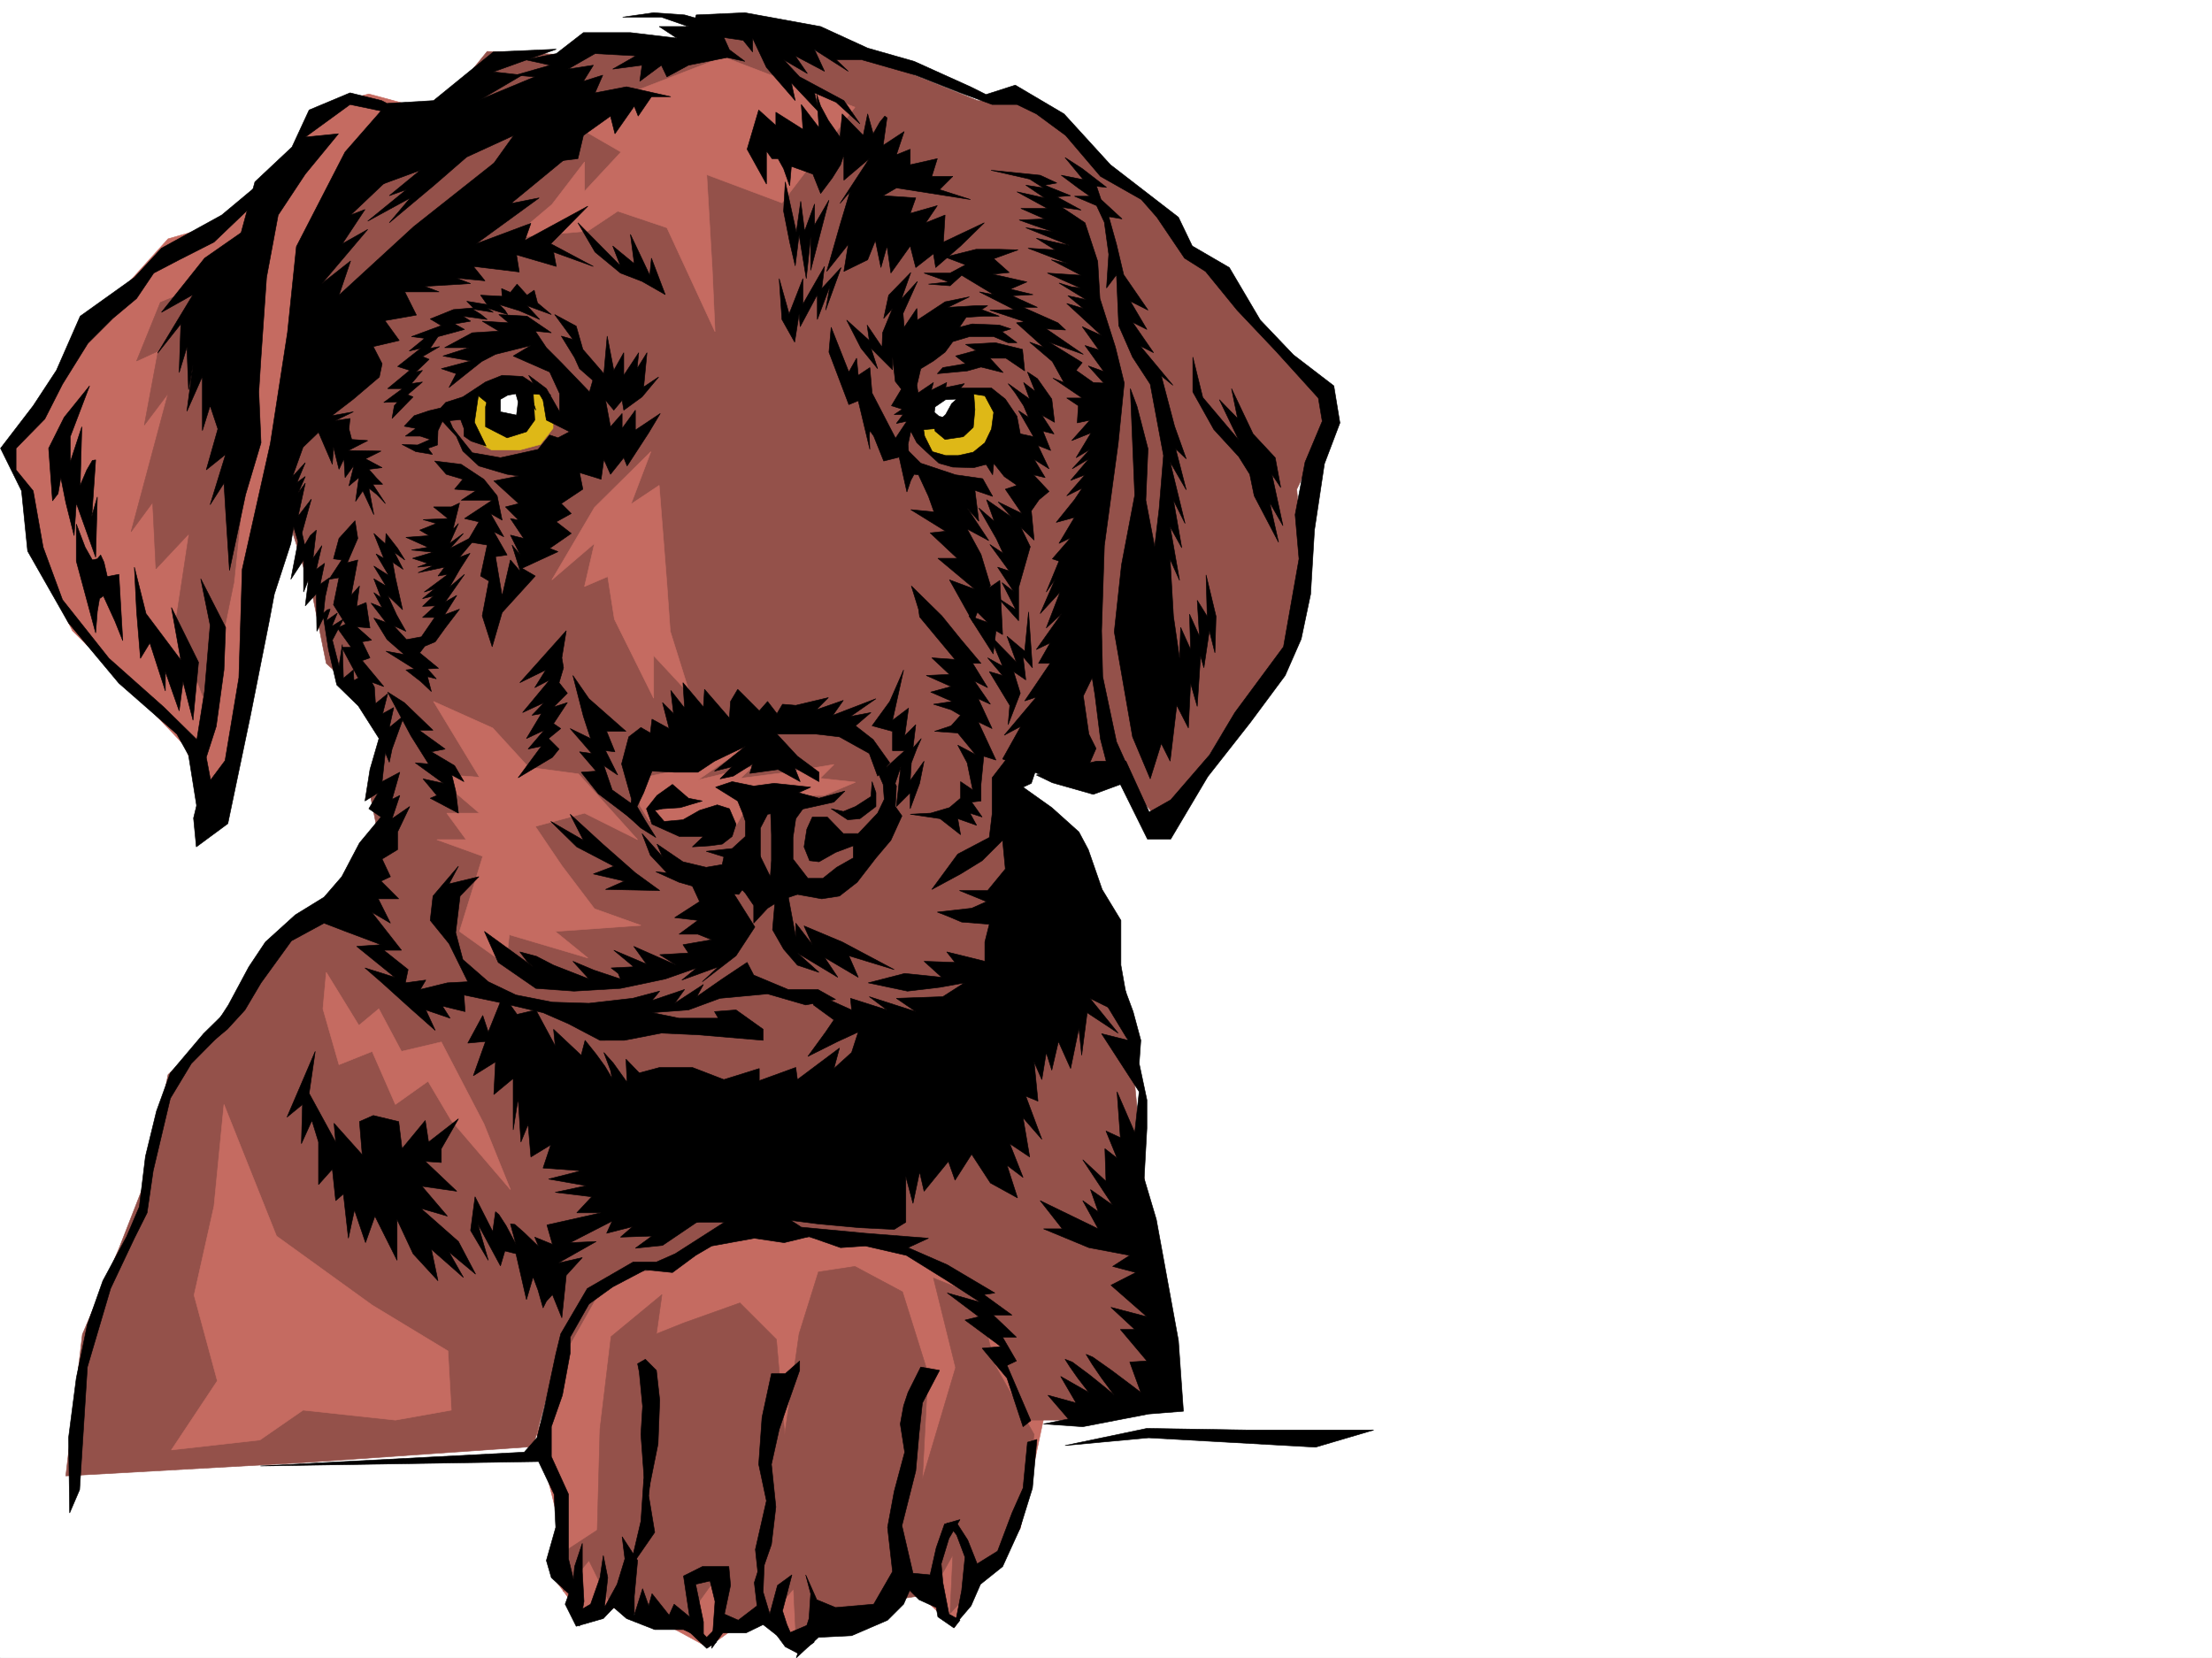 <svg xmlns="http://www.w3.org/2000/svg" width="2997.016" height="2246.57"><rect width="100%" height="100%" fill="#333333" stroke="none"/><defs><clipPath id="a"><path d="M0 0h2997v2244.137H0Zm0 0"/></clipPath></defs><path fill="#fff" d="M0 2246.297h2997.016V0H0Zm0 0"/><g clip-path="url(#a)" transform="translate(0 2.16)"><path fill="#fff" fill-rule="evenodd" stroke="#fff" stroke-linecap="square" stroke-linejoin="bevel" stroke-miterlimit="10" stroke-width=".743" d="M.742 2244.137h2995.531V-2.16H.743Zm0 0"/></g><path fill="#c56b61" fill-rule="evenodd" stroke="#c56b61" stroke-linecap="square" stroke-linejoin="bevel" stroke-miterlimit="10" stroke-width=".743" d="m767.219 1848.57-40.43 93.606 26.941 107.133v93.605l35.973 48.68 44.223-13.45 67.406 22.442 57.711 31.477 31.477-22.481 57.671-13.492 26.98 40.469 62.208-49.461 62.172 4.496 31.472-44.926 62.172 58.414 44.965-75.656 44.219-58.414 35.973-169.266-35.973-164.766-124.375-169.304-254.738-13.488-155.852-4.497-84.691 142.32zm0 0"/><path fill="#94514a" fill-rule="evenodd" stroke="#94514a" stroke-linecap="square" stroke-linejoin="bevel" stroke-miterlimit="10" stroke-width=".743" d="m401.598 528.79-17.989 151.315 40.47 129.579 17.987 89.148 57.672 53.176 26.977 58.414-26.977 57.672 17.985 89.148-31.477 125.082 173.84 142.285 250.242 125.082 240.543-53.18 169.3-129.573 89.188-146.782-35.972-138.57 44.965-89.149 66.667 66.665 44.965 4.496 48.68 58.418 75.695-125.082 85.395-89.149 26.238-133.293-8.996-111.629 49.465-102.597-26.98-44.926-107.133-110.89-57.715-67.407-49.461-62.168-75.656-49.426-75.66-84.648-89.188-4.496-120.621-48.68-142.363-26.941-107.137-26.239-48.719 48.68-71.902-31.434-66.707 22.442-107.133-4.457-57.672 71.125-102.676 49.46-84.652 244.923Zm0 0"/><path fill="#c56b61" fill-rule="evenodd" stroke="#c56b61" stroke-linecap="square" stroke-linejoin="bevel" stroke-miterlimit="10" stroke-width=".743" d="m522.219 176.77-84.653 191.75-44.964 217.94-26.977 209.735-35.191 152.059-44.965 151.277-35.23-89.11-80.153-84.651-71.945-71.16-48.68-98.102-8.992-80.156-31.477-58.415 58.457-93.644 75.656-107.098 84.653-93.605 75.699-21.738 84.648-80.899 35.973-57.672 22.485-22.48 53.175-13.453 66.703 17.949zm0 0"/><path fill="#94514a" fill-rule="evenodd" stroke="#94514a" stroke-linecap="square" stroke-linejoin="bevel" stroke-miterlimit="10" stroke-width=".743" d="m89.148 1999.848 22.48-191.746 49.466-116.09 39.722-101.856 26.942-134.07 80.195-75.66 71.16-120.586 84.692-35.188 58.414 66.664 39.726 71.125 84.653-22.445 58.453 22.445 48.68 116.125 173.84 111.59 209.808 4.5 142.363-120.586 214.27-196.242 40.469 160.27 8.992 93.644 17.203 164.77 35.972 209.73-142.363 17.985h-67.406l-39.727-120.621-26.98-57.672-116.125-58.418-128.875-12.707-84.652-4.496-89.188 48.68-76.398 8.991-75.7 134.075-26.941 98.101-311.703 21.742zm0 0"/><path fill="#c56b61" fill-rule="evenodd" stroke="#c56b61" stroke-linecap="square" stroke-linejoin="bevel" stroke-miterlimit="10" stroke-width=".743" d="m294.46 1871.05-31.472-116.124 26.977-120.586 13.492-137.828 71.16 178.297 129.617 93.605 102.676 62.168 4.496 80.156-75.695 13.489-125.121-13.489-58.457 40.43-119.88 13.488zm143.106-504.112 21.743 75.656 44.925-17.985 31.477 71.903 44.219-31.434 31.476 53.176 80.156 93.605-35.972-89.109-57.672-110.848-53.957 12.707-30.734-57.672-26.98 22.481-44.18-71.902zm0 0"/><path fill="#deb817" fill-rule="evenodd" stroke="#deb817" stroke-linecap="square" stroke-linejoin="bevel" stroke-miterlimit="10" stroke-width=".743" d="m637.605 561.75 8.25 36.715 20.215 11.223h38.239l27.722-7.47 17.203-21.738v-26.199l-23.226-26.234-35.934-6.727-36.715 12.707-18.726 8.993zm601.668 8.992 10.48 27.723 15.72 18.73 46.488 7.465 30.695-17.945 17.242-38.945-15.718-32.215-33.742-4.5h-27.723l-34.45 14.976zm0 0"/><path fill="#fff" fill-rule="evenodd" stroke="#fff" stroke-linecap="square" stroke-linejoin="bevel" stroke-miterlimit="10" stroke-width=".743" d="m670.566 538.523 6.02 29.247 23.226 5.984 10.477-29.207-4.496-20.254-24.711-8.953zm585.954 6.024 5.98 24.71 24.71 14.231 5.985-33.703 7.504-11.262-32.219-4.496zm0 0"/><path fill="#c56b61" fill-rule="evenodd" stroke="#c56b61" stroke-linecap="square" stroke-linejoin="bevel" stroke-miterlimit="10" stroke-width=".743" d="m805.46 687.613-57.71 98.102 57.71-49.422-13.491 58.414 31.476-13.488 8.993 57.672 53.175 107.093v-57.671l49.465 53.214-26.98-86.136-4.496-63.696-10.48-134.07-38.24 25.492 26.981-71.164zM747.75 277.14l44.219-57.671v39.687l49.426-53.176-77.891-44.925 117.613-45.711 98.926-38.2 178.293 68.153-98.883 129.578-101.894-38.203 7.468 128.836 3.754 83.906-65.18-140.836-66.667-22.445-40.465 26.941-101.895 8.992zm-93.645 883.075L622.63 1262.07l62.95 44.965 4.495-40.469 106.395 31.477-44.223-35.973 116.125-8.21-62.91-22.485-44.223-58.414-35.972-53.176 66.703-17.984 71.906 35.93-80.156-89.106-67.446-8.996-48.68-53.176-80.195-35.973 62.207 102.641-62.207-4.496 62.207 53.176h-44.218l26.234 35.93h-39.726zm357.372-66.665-13.489 23.966-41.953-20.957-31.437 20.957-44.965-5.239-12.746-20.957v-36.715l62.949-13.488 76.402-26.199-60.683 41.957 74.172-17.988-16.461 15.719 63.656-8.25 62.95-10.481-18.728 18.73 47.938 5.239-42.7 17.988h-75.655zm0 0"/><path fill="#94514a" fill-rule="evenodd" stroke="#94514a" stroke-linecap="square" stroke-linejoin="bevel" stroke-miterlimit="10" stroke-width=".743" d="m217.277 409.73-32.218 79.372 29.21-13.489-18.73 100.367 32.219-42.695-50.164 187.25 29.207-39.687 4.496 89.89 44.965-47.933-17.985 118.355 36.715 102.598 28.465-89.149 13.488-65.882 15.72-152.805-10.481-259.938-47.192 10.52zm679.598 1344.454-68.934 56.93-15.011 125.077-3.754 137.086-45.672 29.95v53.175l34.45-41.953 29.987 60.684 68.934 23.226h29.953l38.2-53.175 11.261 60.644 64.438-11.965 34.445-41.21 3.754 75.656 48.719-38.2 83.906-22.484 49.426-7.469 29.988-53.176-3.754 79.375 68.934-75.62 33.703-86.919 11.261-80.117-53.214-94.387-11.223-45.707-7.508-45.668-64.434-26.238 29.989 121.367-44.965 151.278 7.508-143.809-34.489-110.105-64.437-34.45-49.461 7.508-26.195 83.871-19.473 136.34-11.262-128.832-49.46-49.465-75.657 26.98-37.46 14.977zm0 0"/><path fill-rule="evenodd" stroke="#000" stroke-linecap="square" stroke-linejoin="bevel" stroke-miterlimit="10" stroke-width=".743" d="m604.64 642.648 22.485 6.762-11.223 13.453 28.465 2.266-19.472 12.707h41.957l-37.497 24.754 19.508 4.496-15.758 26.937 26.98 4.497-8.991 41.957 11.261 6.722-8.996 47.196 13.493 41.953 13.488-46.45 44.926-49.421-17.985-10.48L756 747.515l-11.223-4.5 29.207-20.211-20.254-15.72 20.254-11.26-13.488-13.49 29.207-19.472-4.496-22.445 29.246 8.992 3.715-26.976 8.992 20.214 17.988-22.484 4.497 11.262 29.246-44.965 15.718-26.195-33.707 22.48v-26.98l-17.984 24.714v-20.214L827.16 578.25l-6.726-35.973 11.222 13.489 11.262-13.489 2.23 13.489 24.75-17.985 22.48-26.941-20.253 13.453 4.496-46.414-13.488 21.703 2.265-21.703-20.25 30.695V477.88l-13.492 23.969-8.992-46.45-4.496 50.946-28.465-32.961-8.992-31.473-29.207-15.719 24.71 33.704-15.718-4.497 17.984 29.207 6.727 14.977 17.984 15.758-4.496 15.715-38.199-39.684-20.215-20.254-15.015-22.445 21.738 2.23-32.961-22.484-38.2-2.227 13.45 11.22-35.934-2.227 22.485 13.488-35.973 2.23-37.457 20.215h32.961l-35.23 11.258 37.46 6.727-39.687 10.48 20.215 6.762-9.738 18.73 44.222-35.23 18.73-9.735 47.938-11.964-23.969 14.23 49.461 21.703 13.45 29.207v24.711L740.28 526.56l-24.008-17.985 19.512 33.703 4.496 26.98 31.434 15.72-15.715 8.25-11.223-3.754-15.757 19.472-50.95 11.22-38.199-6.724-26.234-32.96 13.488 30.73 21.738 20.215 38.203 11.222 15.72 2.266-33.708 6.727 33.707 30.695-17.949 4.496 17.95 17.984-11.224-2.226 17.985 26.937-17.985-4.496 13.489 26.98-11.262-13.491 11.262 35.972-13.489-15.758-11.222 48.72-8.992-53.216 15.718-2.226-17.988-31.477 13.492 6.766-17.988-31.477 15.758 8.992-6.766-32.96-17.984-22.446-30.695-20.25-35.97-4.5zm0 0"/><path fill-rule="evenodd" stroke="#000" stroke-linecap="square" stroke-linejoin="bevel" stroke-miterlimit="10" stroke-width=".743" d="m722.293 528.79 2.23 40.468-11.222 15.719-26.235 8.25-29.207-14.977v-26.98l4.496-17.985 15.715-15.719h19.473l-19.473 17.989v22.441l21.742 4.496 2.227-17.945-4.496-15.758zm0 0"/><path fill-rule="evenodd" stroke="#000" stroke-linecap="square" stroke-linejoin="bevel" stroke-miterlimit="10" stroke-width=".743" d="m684.836 531.055 26.941 2.23 14.23 22.48-9.734-29.949-8.992-6.765-14.976.746zm0 0"/><path fill-rule="evenodd" stroke="#000" stroke-linecap="square" stroke-linejoin="bevel" stroke-miterlimit="10" stroke-width=".743" d="m658.602 604.445-15.758-32.215 5.277-35.933 15.719 12.746 23.969-13.488 16.5-3.012 41.953 3.012-38.2-25.496-27.722-1.485-22.48 8.992-30.735 20.215-23.227 7.508-6.722 7.469-15.758 3.754-20.215 6.761-13.492 14.235 15.719 2.972-14.23 10.477h20.214l13.488 4.496-17.203 7.508-20.996-.742 18.727 9.734 22.484 3.754-5.984-8.25 12.75-4.496.742-19.473 5.98-12.746 18.73 20.215-8.99-20.957 14.972-1.484 4.496 11.964v10.477l9.739 6.766zm-119.883-59.898-18.727.742 25.453-18.73H525.23l29.95-24.711-16.461-5.239 31.476-24.75-15.758 3.754 20.997-17.203-17.985-2.27 40.469-14.976-15.016-8.992 31.477-12.707 26.976-2.27-8.992-8.992 27.723 4.496-8.992-12.746 29.246 1.527-.781-10.48 12.003 5.238 8.993-11.258 13.488 14.973 9.738-6.723 4.496 17.243 18.727 15.718-32.961-12.003 17.246 18.726-27.723-11.965-26.98-8.25 7.469 7.508 3.754 5.984-28.465-8.996 8.992 5.985-28.465-4.496 11.965 7.507 8.25 6.723-32.961-4.496 10.48 6.766-21.703 3.754 13.453 7.468-35.933 9.735-10.52 15.718 12.746-2.23-23.222 13.492 8.992 3.754-17.988 17.203 8.996-2.23-14.977 17.949 14.977-2.23-20.215 17.242 7.465 2.972-28.465 29.207 3.012-17.203zm83.91 137.043-8.992 35.972 7.508-8.25-12.004 26.981 18.726-13.488-17.984 20.21 40.469-20.956-27.723 32.96 14.23-5.277-13.488 20.996-14.23 24.711 20.214-17.242-26.199 37.457 15.719-8.992-16.46 26.238 20.214-7.508-19.473 25.493-13.488 18.73-14.234 5.98-6.762 8.993 25.492 20.957-14.977.746 11.965 13.488-11.965-3.012 5.239 20.254-14.23-13.488-20.255-15.758 11.262-1.484-38.242-23.969 24.75 4.496-23.223-20.215-17.988-29.207 16.46 5.98-20.214-26.195 14.977 5.98-11.223-20.214 9.738 6.727-9.738-25.454 16.46 9.735-16.46-26.98 20.215 12.745-17.242-29.207 10.52 5.985-13.493-33.703 15.719 14.23.742-14.23 15.758 20.21 9.738 15.72-14.234-10.477 11.965 23.222-14.231-9.734 3.754 20.957 9.734 43.442-20.215-19.473 12.004 26.238 12.707 22.48-16.46-7.507 17.203 18.73 20.254-3.754 17.988-26.199h-16.5l17.242-15.754-17.242.742 14.972-14.195-14.972 3.715 16.5-13.488-14.235 4.496 32.22-23.969-13.49 2.27 8.993-12.004-35.973 7.507 20.957-9.738-21.699 2.23 13.488-5.242-20.253-6.722 27.722-8.25-29.207-2.973 22.48-3.754-29.988-13.488 31.477-2.27-12.746-7.468 22.48-8.992-17.984-5.239 33.742-1.484-19.512-15.758h24.008zm0 0"/><path fill-rule="evenodd" stroke="#000" stroke-linecap="square" stroke-linejoin="bevel" stroke-miterlimit="10" stroke-width=".743" d="m513.969 510.84-35.188 29.953-29.25 22.48 29.25-5.277L454.027 570l20.254-3.012-1.484 14.235 3.715 14.23 21.738 1.527-26.234 13.45 44.222.78-20.996 10.481 22.48 11.965-17.984 2.266 10.516 11.965 8.21 8.25h-13.448l17.203 26.199-11.223-11.965-11.258-8.996 6.762 35.973-14.973-32.22-9.777 14.235 4.496-32.218-13.45 11.222 6.727-27.683-12.003 16.46-1.489-25.453-6.722 14.23-7.508-29.987-1.485 23.226-18.73-43.441-20.996 20.215-14.235 39.726 17.247-18.73-11.262 26.941 11.262-8.21-9.739 22.44 9.739-13.449-9.739 44.926 17.95-23.226-12.711 45.707 3.753 16.46 7.47-12.746 8.25-7.468-4.497 38.203 12.004-17.242-7.508 32.214 11.223-8.25-5.98 28.465 12.746-8.992-5.985 26.238-2.266 21.7 5.239-4.496 3.754-.743-5.239 15.758 14.973-10.52-7.508 17.985 15.758-9.734-14.973 28.464 8.993 35.192 4.496-29.211 1.484 45.71 13.492-11.26.742 14.23 12.004-6.723 10.477 5.98 5.242 9.739 1.484 22.48 16.5-13.488-6.765 26.976 15.015-8.25-6.019 26.98 20.25-16.499-16.5 45.707-3.75 17.988-11.965-29.25-29.992-47.152-29.207-28.465-11.223-47.937-6.762-43.442-8.996 18.73-.742-50.945-14.972 16.461 4.496-35.933-6.766 17.203v-43.442l-17.242 26.239 9.773-50.95-6.02-20.214-3.753 22.484-22.445 68.895-6.762 35.972-25.457 128.051-30.73 146.82-42.7 31.477-3.754-38.985 7.469-30.691 35.23-47.195 18.727-112.332 4.5-146.825 38.2-170.785 23.226-150.535 12.004-116.09 65.922-128.09 57.71-65.925 62.168-3.75 80.938-65.887 85.394-3.754-85.394 30.695 38.945 4.496-85.394 50.204-146.86 139.316 19.47-7.508-30.692 46.45 34.445-19.473-62.168 73.39 38.945-30.691-15.718 46.41L560.46 307.09l107.875-85.395 85.394-26.937 23.266 11.222-84.691 69.676 38.199-7.508-85.395 62.168 74.176-27.722-8.25 23.226 85.434-46.449-50.207 50.945 57.672 30.696-53.918-19.473 3.714 19.473-53.917-15.719 3.753 23.227-62.21-7.508 15.757 19.468-38.98-3.71 19.472 7.464-62.171 3.754 19.472 7.508h-46.449l15.719 31.438-42.7 7.507 19.473 26.938-35.191 8.25 11.965 23.226zm0 0"/><path fill-rule="evenodd" stroke="#000" stroke-linecap="square" stroke-linejoin="bevel" stroke-miterlimit="10" stroke-width=".743" d="m490 259.898 79.414-29.207-41.953 34.446 23.223-8.211-52.434 42.699 57.715-31.477-28.504 33.704 59.937-50.165 44.965-38.984 63.696-29.207-44.965 62.914 89.187-26.2 42.696-5.237 7.468-31.477 36.715-26.195 6.024 23.969 26.195-37.461 5.277 13.492 17.95-26.238h26.234l-59.942-13.45-42.695 8.211 10.48-23.969-26.238 8.25 13.489-21.738-34.446 5.278 36.715-20.997 55.445 3.012-31.476 17.985 39.726-5.278-3.011 21.738 29.207-21.738 7.508 15.758 29.207-15.758 26.234-5.242 26.238-5.238 23.969 5.238-20.996-15.715-10.48-23.226 44.964 7.507-47.976-17.988-47.192-13.488-41.957-2.973-41.953 5.985h52.434l36.715 12.746H893.12l23.97 15.717-62.95-7.507h-63.695L753.73 72.648l-41.953 8.25 33.743 7.47-47.235 13.487 26.238 2.27-115.382 47.934-86.922 71.164zm316.203 81.641 34.445 28.465 29.25 11.262 31.434 17.945-18.727-49.422-2.23 23.227-26.234-55.446 5.238 39.727-29.207-23.969 10.476 26.938-57.671-58.414zm0 0"/><path fill-rule="evenodd" stroke="#000" stroke-linecap="square" stroke-linejoin="bevel" stroke-miterlimit="10" stroke-width=".743" d="m943.328 20.215 65.922-2.973 102.637 18.73 63.695 29.208 62.95 17.945 76.402 34.488 20.996 10.477 39.687-12.746 65.961 38.945 62.91 68.934 92.16 71.12 18.73 38.985 50.204 29.207 41.953 71.164 44.965 47.153 54.703 41.953 8.25 50.207-20.996 55.402-13.492 89.89-5.238 86.884-12.747 60.683-21.699 49.422-47.234 63.652-57.672 73.43-50.207 84.613h-31.473l-36.715-74.133-36.714 13.489-55.446-15.758-21.699-10.477 81.64-18.73h39.727l31.473 68.934 29.207-16.5 52.433-60.645 34.489-57.672 65.922-89.148 20.996-119.098-5.239-59.902 13.45-71.16 23.265-55.446-5.277-31.437-57.676-63.692-52.43-55.406-42.738-52.434-28.465-17.984-37.457-55.445-20.996-23.969L1491 238.941l-47.195-55.445-39.684-29.207-26.238-12.707h-33.703l-42.735-15.758-60.683-23.969-73.43-20.957h-34.45l16.462 15.72-45.707-29.208 13.488 29.207-39.684-20.957 16.461 23.969-32.218-18.73 21.738 23.226 59.941 32.18 21.739 31.472-32.22-29.207-29.245-12.746 6.02 26.235-37.458-39.723 5.242 23.969-38.984-44.93-18.73-39.684v18.727L1006.98 54.66l-71.16-10.476Zm0 0"/><path fill-rule="evenodd" stroke="#000" stroke-linecap="square" stroke-linejoin="bevel" stroke-miterlimit="10" stroke-width=".743" d="m1012.262 202.227 15.715-53.176 23.226 20.957v-17.95l36.715 23.227-2.266-33.703 24.004 31.438-3.008-44.93 5.239 15.719 10.48 19.472 15.754 22.485 2.973-31.477 28.504 29.207 5.984-29.207 7.504 26.98 8.996-15.718 6.723-8.25 3.011 2.226-5.238 37.457 28.465-18.726-10.52 31.476 18.73-7.507v20.996l36.716-8.25-7.469 23.968h28.465l-17.985 17.985 41.954 13.449-100.41-15.715-17.946 10.477 44.184 3.011-7.508 20.957 36.715-10.48-15.719 23.227 26.234-10.477-2.265 36.676 55.441-26.2-32.215 31.477-33.707 29.207-3.008-18.73-23.968 18.73-7.508-29.207-26.2 36.676-5.238-36.676-8.25 29.207-7.507-36.715-10.477 26.196-32.219 15.757 5.98-36.714-29.206 36.714 17.984-62.91 13.492-44.965-13.492 15.758 39.688-60.683-34.446 29.207v-34.446l-4.496 13.489-11.223 17.945-15.757 20.996-10.48-26.234-29.208-10.48-2.265 26.237-8.25-23.226-7.47-13.488h-8.25l-7.507-10.48v44.925zm110.886 274.91 26.938 71.125 12.75-5.242 15.754 65.925-.781-17.988.78-7.469 5.243 7.469 13.488 33.703 20.957-5.238 10.48 47.195 5.278-15.719 4.496-8.25 5.985.743 13.488 29.207 7.469 20.996-31.438-3.008 47.195 29.207-21 2.266 36.715 34.449h-26.195l50.164 41.953-34.445-12.746 32.218 57.672 10.477-26.196 12.746-23.968-12.746-41.957-18.727-34.446 29.247 15.719-29.246-44.184 15.757 17.946-5.281-41.914 24.008 8.21-13.488-23.968-36.715-5.238-47.196-15.72-34.484-34.444-31.477-60.684-2.972-34.45-15.754 10.481-2.23-23.226-10.52 18.73-23.969-60.644zm-598.66-325.078-50.207-10.477-60.68 44.184 44.926-4.496-44.925 54.66-36.715 55.445-15.758 84.61-7.469 107.878-3.012 47.192 3.012 68.894-20.996 70.422-21.742 102.598-5.238-81.64-2.227-36.677-18.73 29.207 20.957-68.152-26.196 20.957 15.715-55.441-10.476-31.438-10.52 33.703v-73.43l-20.957 47.196 8.25-62.914-6.02 33.707-2.23-57.672-10.477 34.445L245 438.938l-31.477 39.687 47.977-79.414-42.734 23.969 58.453-73.39 49.46-34.45 18.731-68.93 50.203-47.156 23.227-50.203 55.441-23.227 42.7 10.48 44.222 23.223zm0 0"/><path fill-rule="evenodd" stroke="#000" stroke-linecap="square" stroke-linejoin="bevel" stroke-miterlimit="10" stroke-width=".743" d="m358.898 262.164-68.933 65.887-47.192 23.965-34.488 17.988-23.226 34.445-32.215 26.98-33.707 33.704-34.485 55.445-23.968 47.192-38.946 39.687v29.207l23.227 28.465 13.488 76.402 26.2 71.164 62.949 79.371 74.171 65.922 44.965 44.184 10.48-65.922 7.509-89.11-12.747-62.91 33.704 65.883-2.227 57.672-10.48 76.403-13.489 41.953 10.477 55.445-20.996 26.195-13.489-84.613-15.718-28.465-78.668-68.933-68.192-81.641-55.445-97.36-8.25-81.64L.742 607.457l44.223-57.672 31.476-47.937 32.22-73.43 73.39-52.434 36.715-39.683 81.68-44.926 81.679-68.152Zm0 0"/><path fill-rule="evenodd" stroke="#000" stroke-linecap="square" stroke-linejoin="bevel" stroke-miterlimit="10" stroke-width=".743" d="m65.922 607.457 20.996-41.953 34.45-42.7-26.2 68.934v34.45l15.719-47.938-2.227 79.375 8.992-20.961 7.47-12.746 4.495-.742-5.238 76.402 7.504-26.2-2.266 81.642-26.238-73.43-2.969 44.183-11.262-44.925-6.726-33.703-3.754 21.738-7.508 9.738zm0 0"/><path fill-rule="evenodd" stroke="#000" stroke-linecap="square" stroke-linejoin="bevel" stroke-miterlimit="10" stroke-width=".743" d="m103.379 760.262 26.238 97.36 2.266-29.212 2.972-17.242 5.239-3.715 15.758 34.45 10.48 26.195-5.238-89.891-15.719 3.012-4.496-19.473-4.5-9.734-4.496 5.238-6.762 1.484-9.738-17.203-12.004-31.476zm81.68 68.148 5.242 63.656 12.746-20.957 20.996 65.141v-26.2l18.73 53.18 5.239-39.687 13.488 52.434 7.469-78.672-36.715-74.133L245 894.336l-47.191-62.914-15.758-62.95Zm1054.214-292.855 25.458-17.246-2.973 10.48 20.957-10.48-1.484 6.765 25.453-5.277-5.239 6.02h41.953l18.727 14.976 15.758 23.227 5.242 27.718-12.004 14.977-29.21 20.957-22.481 5.984-28.465-.746-18.73-5.238-17.243-15.719-12.746-12.004-8.21-15.719-3.755 17.989 2.23 30.691-23.226-32.96 19.473-29.208-14.235 3.012 8.993-12.004h-11.965l20.215-13.488 16.5 13.488 4.5 29.207 10.476 20.996 17.989 5.242h17.242l20.215-4.5 15.718-12.746 8.992-18.726 3.012-22.446-12.004-22.48-14.976-2.27 1.484 20.996-2.227 23.97-13.492 12.745-24.71 3.715-13.489-11.223-1.523-8.25 15.758-14.23 8.25-14.977 6.722-5.98-14.972.742-14.235 9.735-1.523 10.48L1246 546.031Zm0 0"/><path fill-rule="evenodd" stroke="#000" stroke-linecap="square" stroke-linejoin="bevel" stroke-miterlimit="10" stroke-width=".743" d="m1244.516 582.746 35.968-3.012 3.754-12.746-12.004-2.968-10.476-8.997-1.527-17.242-15.715-2.226-2.27-13.492 5.277-22.481 17.208-10.48 15.753-11.965 10.48-14.23 22.481-6.766h32.965l19.469 8.25h12.004l-20.254-14.977 12.004-3.754-15.719-5.238-36.715-1.485-17.242 4.497 8.992-13.489 23.969-1.527h20.996l-24.004-8.953 8.25-5.277h-15.719l-38.203 2.265 29.207-14.23-32.96 6.722-37.458 24.754-.78-15.758-17.204 25.493-1.527-18.73 19.511-43.438-21.738 23.968 12.746-35.972-29.988 30.691-6.727 31.477 11.965-13.489-13.488 32.961-.746 19.473-20.215-29.953 2.973 20.957-30.692-27.68 19.469 38.16 22.484 27.723-8.992-27.723 29.207 29.246v-17.242l3.754 32.961 8.25 10.48-13.488 22.481 20.957 6.727zm0 0"/><path fill-rule="evenodd" stroke="#000" stroke-linecap="square" stroke-linejoin="bevel" stroke-miterlimit="10" stroke-width=".743" d="m1277.477 498.094 30.73-5.239-13.488-10.48 27.722-7.504-14.234-8.25 40.43-2.23 36.715 8.992 3.011 29.207-25.453-17.242h-21.742l17.988 19.472-29.992-7.468-18.727 5.238-40.468 3.754zm88.402 21.703 9.738 12.746 11.262 17.242 6.723 15.719-13.489-8.992 20.254 35.226-27.723-6.02-42.734 33.704 15.012 23.969 1.488-15.72 14.23 17.99 17.243 11.964-15.758 5.238 22.484 32.961-32.218-15.719 18.73 20.957-34.45-23.968 10.481 29.207-20.957-17.946 23.965 41.915 8.996 19.472-17.988-11.965 26.238 35.934-15.758-5.238 21.739 32.96-15.758-11.964 18.77 36.676-24.008-15.72 27.722 30.735v-44.965l15.758-55.406-12.746-26.238 17.984 17.246-3.754-39.727 10.48-14.976 13.49-11.219-20.958-22.484 15.719 3.754-14.977-24.711 20.215 12.746-14.976-31.477 17.246 6.727-10.52-26.2 15.016 3.754-16.5-25.492 17.242 9.738-3.754-31.437-19.473-27.723-13.488-8.992 10.477 26.235-15.715-12.004 8.25 22.484zm0 0"/><path fill-rule="evenodd" stroke="#000" stroke-linecap="square" stroke-linejoin="bevel" stroke-miterlimit="10" stroke-width=".743" d="m1280.484 348.305 41.957-10.48h32.22l24.71.741-32.96 11.965 20.995 18.73-22.484 2.266 46.453 10.48-22.484 9.735 30.734 7.469-28.504 1.523 34.485 15.72h-19.473l47.195 20.956 10.477 9.738-26.235-1.488 50.204 34.45-46.45-16.462 44.965 27.723-8.25 10.477 23.227 16.46 14.23.743-20.957-23.223 20.957 7.508-25.453-35.191 18.73 5.98-22.484-31.473 26.234 12.004-47.23-43.441 22.48 6.726-20.957-17.207 24.711 5.243-36.715-22.485 17.247 5.238 12 1.489-25.493-11.223-19.472-8.992 45.71 3.012-40.468-21 23.223 5.28-54.7-20.995 36.715 2.265-25.453-15.757 44.926 9.738-59.2-23.969 36.716 5.277-24.711-8.25-20.997-7.507 34.489-1.485-32.219-14.234h35.969l-41.211-22.48 37.46 8.25-25.495-17.243 24.007 3.754-18.726-11.965-52.473-12.004 66.703 6.762 22.485 10.48-16.5 2.973 35.226 14.23-18.726 1.528 32.96 17.945-26.238-3.714 31.477 20.957 17.242 52.433 2.973 50.164 20.996 65.926 11.965 48.676-8.211 81.644-18.73 138.57-3.755 115.344 1.489 62.168 18.726 88.407 32.965 73.39-43.441-33.703L1491 1001.43l-7.469-59.903-3.754-23.222-12.003 24.71 7.507 51.688 9.739 19.473-9.739 22.445-31.476 15.754-36.715-3.75-48.676-20.215 24.711-44.222-22.484 12.003 43.48-51.691-15.758 5.238 34.485-50.906h-15.758l15.758-27.723-18.727 8.993 34.445-48.68-20.996 19.473 18.77-48.72-26.98 29.247 20.214-46.45-12.004 17.204 17.243-41.914-8.993-3.012 24.75-28.465-15.757 7.508 20.996-35.23-24.75 6.765 24.75-30.734 10.48-15.719-20.996 10.48 24.75-28.464-19.473 7.507 24.711-29.207-22.48 13.489 23.969-26.235-18.73 11.22 20.253-33.704-26.234 10.52 24.71-27.723-17.206 3.754 1.488-23.227-15.758-10.48h20.996l-39.726-26.977 15.015 5.98-15.758-28.464-30.691-26.196 18.727 6.727-36.715-32.965 11.222-1.484-47.195-15.719 32.96-.742-47.19-23.969 19.472 3.715-43.441-26.195-15.758 14.23-29.207-2.266 27.723-2.972-33.707-12.004h35.19l20.997-11.223zM1055.7 377.512l3.753 55.402 17.242 30.734 5.985-38.203 1.484 17.207 23.227-43.441v33.703l17.242-45.668-5.98 32.961 20.956-57.672L1113.371 391l3.754-29.988-29.207 50.945v-34.445l-18.727 47.933zm0 0"/><path fill-rule="evenodd" stroke="#000" stroke-linecap="square" stroke-linejoin="bevel" stroke-miterlimit="10" stroke-width=".743" d="m1061.684 286.133 8.25 41.918 7.507 32.215 5.239-41.953 9.734 59.199 5.985-56.93v45.668l24.75-95.09-19.512 33.703v-28.465l-13.489 36.676-5.242-40.43-5.98 41.954-14.977-68.188zm-206.02 796.937-13.488-47.937 9.734-36.715 16.461-12.707 12.746 7.469 2.27-18.73 23.226 12.745-8.996-35.187 14.977 14.972-3.754-31.472 18.73 23.969-2.23-34.45 27.722 32.961 1.485-23.968 33.707 38.945 1.523-22.485 9.735-16.46 29.21 29.21 11.258-12.75 12.707 16.5 7.508-12.746 17.989 1.489 44.183-10.48-16.46 16.5 36.714-12.747-14.234 20.215 58.414-22.445-34.445 23.968 27.722-5.238-20.996 17.945 24.004 18.73 22.445 31.477-16.46 17.946-11.262-30.692-40.43-22.484-31.473-3.715h-53.219l27.723 29.953 29.246 21.7v12.746l-32.96-18.73 7.468 18.73-29.95-16.461-38.241 5.238 3.754-12.746-26.235 16.46-17.945 3.755 16.46-16.461-23.968 5.984 41.953-33.707-41.953 20.215-22.484 14.977h-31.477l-30.691-1.485-11.262 29.207-8.992 18.727 10.476 17.988 15.016 23.969-20.254-12.746-26.195-23.97h11.222zm0 0"/><path fill-rule="evenodd" stroke="#000" stroke-linecap="square" stroke-linejoin="bevel" stroke-miterlimit="10" stroke-width=".743" d="m899.848 1113.02 25.492-2.227 22.484-12.746 23.969-7.469 16.46 5.238 8.993 20.957-5.238 16.5-13.492 10.48-16.461 2.228-24.008 1.527 15.015-14.235h-32.96l-36.715-16.5-7.508-20.957 14.234-17.984 20.996-14.977 21.7 18.73 18.73 3.755-29.953 8.953-23.969 1.523-10.515 2.23zm0 0"/><path fill-rule="evenodd" stroke="#000" stroke-linecap="square" stroke-linejoin="bevel" stroke-miterlimit="10" stroke-width=".743" d="m969.523 1066.61 29.989 18.73 6.726 16.46 3.754 11.22v20.253l-17.984 16.461-35.192 3.754 23.97 7.469-2.27 10.52-21.7 3.714-31.476-7.468-35.227-23.97 7.504 17.204-27.719-31.438 11.22 29.211 22.484 23.965-14.977-1.484 31.477 14.234 44.183 12.707 36.715 3.754 29.207-38.203v-51.687l9.774-18.73 49.421-7.47 40.47-8.992 14.976-14.976-35.192 9.738-27.718-7.508 16.46-7.469-49.46-5.238-27.723 3.715-29.207-5.984zm0 0"/><path fill-rule="evenodd" stroke="#000" stroke-linecap="square" stroke-linejoin="bevel" stroke-miterlimit="10" stroke-width=".743" d="m1100.664 1107.04-7.508 16.499-3.754 23.969 7.508 18.687 12.746 1.528 22.485-12.746 23.968-8.997v16.5l-22.484 12.711-18.727 14.973h-20.253l-20.215-26.195v-29.207l3.754-25.457 13.488-18.727-47.977-1.527 1.528 41.957v35.187l-1.528 21.742-18.726-38.203-25.457 49.422 10.48 11.262 11.223 16.46v23.97l18.766-20.215 17.949-11.223 22.48-7.504 32.961 5.98 24.008-3.753 23.969-18.688 25.453-32.964 20.254-23.965 14.976-32.965-8.992-12.746 1.484-27.719-17.945-35.191-16.5-5.239 16.5 38.2 1.485 20.214-8.993 18.73-26.234 27.72h-20.215l-21.742-22.48zm0 0"/><path fill-rule="evenodd" stroke="#000" stroke-linecap="square" stroke-linejoin="bevel" stroke-miterlimit="10" stroke-width=".743" d="m1142.621 1099.531 16.461-6.726 20.996-13.489 1.485-20.214 5.238 14.976v18.727l-21.7 16.5-16.5 1.488-22.484-14.977zm38.942-116.09 23.968-32.96 18.77-42.696-15.016 68.192 21.738-16.5-5.238 37.457 14.977-14.977-3.754 31.477 11.258-12.747-6.02 13.489-7.469 19.472-1.523 23.97 18.766-26.24-6.02 29.993-12.746 34.445v-21.738l-18.73 18.727 6.023-53.918-15.016 44.183-3.715-44.183 23.97-21.739h-16.5V990.95zm-320.661 109.364-31.472-22.48-11.262-32.923 18.766 12.707-16.5-32.96 12.75 1.523-11.262-27.723h26.234l-50.203-44.183-21.738-31.473 14.23 55.441 9.774 29.954-27.719-13.493 29.207 33.707-16.5-2.23 22.48 26.2-20.214 1.483 23.226 29.208 46.45 35.23zm-99.664-201.481 5.98-36.715-62.91 70.418 35.192-17.242-14.977 23.969 20.254-10.48-36.715 44.222 29.208-13.488-16.5 17.203 12.746-2.23-20.215 33.706 23.969-11.222-21.739 25.453 17.985-3.754-31.477 42.7 46.453-27.723 8.992-11.223-14.234-14.23 16.504-13.493-9.738-6.722 18.73-28.465-18.73 5.98 18.73-18.726-11.262-14.235 6.02-20.214zM484.762 729.527l-14.23 32.961 14.23-3.754-8.992 47.938 11.261-12.707-3.754 27.683 12.746-5.242 5.239 34.489-17.985-1.524 20.215 17.984-12.75 2.27 10.52 21.7-10.52 3.753 29.25 35.188-35.23-12.707-21.739-40.47h12.747l-18.73-26.194 11.26-5.239-16.5-26.238 7.509-36.715-13.493 2.27 17.207-26.239-11.222-1.484 7.508-27.723 21.699-23.968zm62.948 222.481 38.946 37.457h-18.73l35.23 25.453-18.73 3.754 31.476 18.73 12.707 21.7-16.46-8.993 5.242 21.739 3.754 29.953-38.243-20.215 8.993-3.754-18.727-22.484 27.723 6.023-38.203-27.723 17.988 1.485-23.969-38.2-31.477-59.16zm0 0"/><path fill-rule="evenodd" stroke="#000" stroke-linecap="square" stroke-linejoin="bevel" stroke-miterlimit="10" stroke-width=".743" d="m1246 835.879 47.977 57.71-31.477-2.265 23.969 22.48-31.477 1.489 33.703 14.973-27.718 7.507 29.246 12.707-25.492 3.754 23.964 7.508 12.75 7.469-12.75 14.23-22.441 7.508 31.437 2.23 24.008 29.208-24.008-12.707 12.747 23.968 7.507 36.676-16.5-11.222v22.484l-14.976 12.707-25.492 7.508-27.723 1.484 40.469 6.02 27.722 21.703-3.754-21.703 25.493 8.957-8.993-16.461 16.5 5.238-14.234-20.215 12.707-1.484v-22.484l3.754-38.2 16.5 5.239-24.008-51.692 18.77 8.992-18.77-40.43 16.5 7.47-21.738-31.434 17.988 8.953-20.215-32.922h11.22l-27.72-32.96-25.457-31.477-41.21-40.43 9.738 31.437zm86.918-34.445-20.215 16.5 25.457 25.453-25.457-8.992 32.961 51.69 3.754-31.476 8.996 5.239-3.754-73.39zm0 0"/><path fill-rule="evenodd" stroke="#000" stroke-linecap="square" stroke-linejoin="bevel" stroke-miterlimit="10" stroke-width=".743" d="m1340.426 859.848 17.988 42.699-20.254-11.223 20.254 23.969-17.988-5.242 27.723 45.672-2.27 26.234 16.5-42.695-8.992-29.211 16.46 11.222-3.714-31.433 12.707 14.973-5.238-75.657-5.239 53.176-23.968-20.215 12.746 35.188zm-816.68 144.593-6.023 54.66 23.968-12.746-10.48 36.715 10.48-5.238-10.48 31.473 23.969-16.5-16.461 34.449v23.969l-20.996 12.746 11.261 23.969-12.746 5.98 23.969 23.969h-27.723l16.5 32.96-25.492-14.976 40.469 51.691h-23.969l32.961 26.2-3.754 17.984 27.723-3.754-7.508 12.746 36.715-8.992 27.723-1.484-25.457-51.692-25.493-31.476 3.754-32.961 34.489-40.43-12.75 23.969 40.468-9.734-25.492 26.195-5.98 49.46 9.734 36.677 34.445 29.992 37.5 17.945 49.422 9.734 49.461 1.528 59.195-6.766 36.715-9.734-10.476 12.746 44.183-14.977-13.492 18.73 38.984-25.491-8.992 16.5 34.446-23.97 33.746-22.484 8.953 17.243 46.488 19.472h40.43l24.008 13.493-40.47 7.464-51.69-14.972-64.434 5.98-42.738 15.758-49.422 3.715 36.715 7.508h53.175l-5.238-8.993 29.207-2.23 36.715 26.195v14.977l-88.406-7.469-49.461-2.266-50.203 9.735H812.93l-42.7-22.442-34.445-15.015-60.722-14.235-46.454-9.734 1.528 22.484-30.735-7.468 10.48 16.46-32.96-11.222 12.746 27.684-32.961-29.207-38.984-35.192-23.227-20.215 40.469 12.707-51.688-41.914 32.961-2.27-47.937-17.984-29.246-11.222-44.184 23.968-41.21 56.93-21.743 36.715-23.965 26.195-42.7 35.192 44.185-68.153 27.722-51.687 22.48-33.707 40.47-36.676 38.945-23.965 23.968-27.722 24.008-45.711 29.207-35.188-16.5-11.223 12.746-21.738-17.988 11.262 6.766-42.7 20.215-69.675zm0 0"/><path fill-rule="evenodd" stroke="#000" stroke-linecap="square" stroke-linejoin="bevel" stroke-miterlimit="10" stroke-width=".743" d="m816.684 1143.754 44.218 38.941 32.961 23.97-73.43-1.485 25.458-11.262-41.957-9.734 27.722-10.48-50.203-26.196-35.191-34.489 44.183 25.497-17.945-35.23zm0 0"/><path fill-rule="evenodd" stroke="#000" stroke-linecap="square" stroke-linejoin="bevel" stroke-miterlimit="10" stroke-width=".743" d="m947.824 1221.64-33.746 21.739 31.477 3.715-25.453 18.73h25.453l18.73 7.508-38.945 6.723 7.469 11.261-38.946 2.23 22.485 14.231-57.711-25.453 17.242 23.969-44.223-18.73 26.98 22.445-30.695 1.523 9.739 7.469 2.968 7.508-35.93-12.004-28.503-11.965 21.738 23.969-47.937-18.73-23.227-12.004-22.48-5.981 9.734 12.746 8.25 7.469-65.961-47.938 18.73 41.953 50.946 35.23 51.73 3.716 62.91-3.715 60.684-12.746 42.738-14.977-20.254 16.461 49.461-17.984-21.738 20.254 45.707-35.23 25.492-38.946-25.492-40.426-16.46-25.496-50.208-5.98zm102.637-5.98-3.754 44.18 14.977 26.2 18.726 21.737 29.246 9.739-29.246-26.2 54.703 32.922-17.988-26.937 45.711 26.937-12.75-29.207 61.465 18.73-70.457-37.46-51.692-21.7 11.262 25.454-22.48-29.207v18.73l-12.746-68.152zm0 0"/><path fill-rule="evenodd" stroke="#000" stroke-linecap="square" stroke-linejoin="bevel" stroke-miterlimit="10" stroke-width=".743" d="m1377.14 1011.164-32.96 42.7v49.421l-3.754 31.477-42.735 22.48-35.191 47.938 38.945-20.996 29.246-17.989 27.723-27.68 3.711 38.942-23.965 29.207h-38.203l36.715 14.977-20.215 8.992-46.488 5.238 13.488 5.242 19.512 8.25 37.457 2.973-6.02 23.965v26.238l-51.691-12.746 11.262 14.23-41.957-1.484 23.968 21.7-50.203-5.239-49.46 12.746 53.214 11.223 44.184-5.242 32.96-5.98-29.206 18.73-62.954 2.226 26.239 17.988-62.953-20.214 24.007 17.984-49.46-15.758 1.484 15.758-53.176-23.969 1.488 17.203 27.72 20.215-11.22 16.5-24.007 32.961 40.468-20.21 27.723-12.75-8.996 27.722-23.969 21.703 7.508-27.723-56.969 42.696-2.226-16.461-49.461 17.988v-16.5l-47.938 14.973-42.738-16.461h-44.184l-27.718 7.468-17.989-18.691 1.489 31.437-18.73-26.195-12.747-14.234 8.992 23.969 2.27 11.222-9.739-16.46-12.004-16.5-14.972-18.731-5.242 20.215-37.457-35.192 2.23 22.485-26.238-48.68-25.453 5.98-18.73-26.234-20.255 50.203-7.465-22.48-20.253 37.457 24.007-2.227-16.504 46.41 29.993-18.73-2.27 44.223 26.238-21.739V1531l6.723-42.7 3.754 59.16 9.738-23.968 3.754 44.184 26.977-16.461-10.477 31.437 51.688 3.754-44.223 11.219 50.95 8.996-41.954 8.992 49.461 5.98-20.254 21.743h33l-73.43 16.46 7.47 26.235-23.97-9.734 5.239 12.746-19.473-18.73-12.746-11.262-5.98-.742 7.507 27.722-13.492-25.453-9.734-15.015-4.496-3.715-3.754 26.941-23.969-47.195-6.02 45.707 23.965 40.43-14.23-49.422 30.73 56.93 5.985-20.216 15.015 3.754 14.23 62.168 8.993-30.73 6.727 17.984 6.765 23.969 4.496-8.992 8.211-8.992 12.746 31.472 5.98-57.672 21.743-23.968-32.961 7.468 51.687-29.207-35.187 1.485 56.93-29.207-7.508 16.5 35.226-8.992-16.5 14.234 42.739-1.488-22.485 16.46 36.715-3.753 46.453-31.434 51.688-14.234 17.988 6.726 47.938 3.754 46.449 5.98 56.969 5.239 46.449 2.27 15.719-9.735v-62.172l9.738 36.676 8.992-42.695 6.02 26.234 32.96-40.469 8.997 25.496 22.48-35.23 25.453 38.984 36.715 20.215-14.23-44.183 21.738 16.46-17.984-45.707 26.98 17.985-8.996-53.176 25.457 29.207-21.742-58.414 16.5 6.723-5.239-53.176 10.48 23.969 5.981-36.676 7.508 23.969 8.992-38.942 16.5 36.676 11.223-54.664 3.754 36.676 7.469-57.672 41.992 27.722-38.238-47.195 54.699 26.98-12.746-71.906v-60.683l-25.453-41.914-18.731-53.957-12.746-23.97-36.715-32.96-38.945-27.684 11.222-5.238 7.508-22.484zm135.598-638.894 3.012 68.894 18.73 42.7 23.97 36.714 17.984 96.617-5.98 72.645-6.024 50.95-11.965-62.954 2.973-69.637-14.977-57.672-8.992-23.968 5.98 144.554-17.945 94.387-9.773 90.633 24.75 142.285 23.968 56.93 14.973-47.938 12.004 23.969 8.992-75.656 15.719 30.73 3.011-60.683 8.993 31.476 4.496-68.152 4.496 15.719 7.468-50.204 7.508 29.989 1.489-49.461-13.493-56.149 1.528 56.149-13.492-21.7 2.972 48.68-13.449-29.953 1.484 47.938-13.488-29.989-1.488 41.953-8.25-56.93-4.496-77.144 12.746 28.465-12.746-72.648 15.718 28.464-11.222-64.437 15.719 31.477-20.215-83.125 21.742 37.457-14.274-55.446 14.274 13.492-15.758-44.183-17.988-68.192 15.758 12.746-44.223-53.175 17.988 8.992-28.465-41.211 19.473 9.738-22.484-38.203 23.968 12.004-32.96-47.937-9.739-41.211-10.476-37.457 17.984 3.011-28.465-26.238-6.02-17.945 13.489 1.484-32.96-25.453-23.228-14.977 24.711 29.953-29.949-5.984 23.969 17.95 14.976 10.476h-20.96l29.953 12.746 10.515 22.484 5.985 43.442-3.012 45.668zm131.887 209.695 33.703 36.715 14.977 23.968 6.02 29.207 32.96 62.91-12.004-53.917 17.989 31.476-14.977-69.676 11.965 17.985-7.469-40.469-29.988-32.18-29.207-61.425 8.25 40.43-24.75-25.454 26.234 54.66-48.719-57.672-13.449-54.66v47.192zM325.195 1351.96l-49.46 48.68-44.965 53.176-18.73 51.692-14.978 61.426-8.25 68.148-17.242 40.469-32.218 59.902-20.957 59.2-15.016 72.648-10.477 80.894 1.485 101.856 13.488-31.473 10.52-166.254 31.437-106.39 32.219-68.153 17.242-34.445 8.25-56.93 23.227-98.105 28.464-47.192 69.676-70.418zm0 0"/><path fill-rule="evenodd" stroke="#000" stroke-linecap="square" stroke-linejoin="bevel" stroke-miterlimit="10" stroke-width=".743" d="M431.586 1547.46v57.673l18.73-20.957 4.496 42.695 10.477-8.992 6.727 59.902 8.25-38.199 14.976 44.18 12.746-35.93 29.989 59.898v-55.402l21.699 46.45 33.746 36.675-8.996-42.695 43.441 38.199-19.472-34.445 35.972 29.949-23.222-44.184-50.95-44.925 35.934 10.48-34.45-40.469 47.196 6.762-42.7-40.469 21.743 1.528v-18.73l23.227-40.47-40.47 31.477-4.5-29.207-31.472 38.2-4.496-36.716-34.45-8.25-18.726 8.25 3.711 44.965-38.199-42.695 2.27 25.453-35.973-65.922 8.25-56.93-38.242 89.149 21-17.246-1.489 53.18 14.235-31.438zm492.23 108.622h57.711l-66.703 42.695L889.367 1710h-31.472l-62.172 35.934-35.97 61.425-6.765 27.723-14.976 70.418-10.477 42.695-17.246 19.473-357.371 18.73 376.844-6.023 20.996 44.223 2.23 44.925-12.707 44.926 6.723 23.227 27.723 25.453 10.48 40.469 6.02-33.703-2.266-40.47v-38.202l-10.48 31.476-1.485 17.242-6.766-27.718v-87.625l-23.226-50.946v-40.468l14.976-42.66 10.52-56.93v-21.738l25.453-44.926 32.219-23.227 44.223-23.226 36.714 3.754 31.434-23.223 21.742-12.746 57.711-10.48 40.43 5.98 33.742-8.211 42.7 14.976 33.702-2.265 55.446 12.746 55.441 34.445 44.965 29.207-44.965-12.707 42.738 32.18-18.73 4.496 48.68 35.973-25.454 2.23 33.703 40.469 21.739 65.883 10.48-8.211-32.219-74.918 12.747-5.98-18.727-32.22h18.727l-31.477-29.949h25.457l-38.203-27.722 14.976-2.23-64.437-38.2-53.176-23.227 27.723-12.746-85.434-6.726-86.918-8.25-51.691-33.703-99.629 3.754zm561.946-316.828 42.695 70.379-35.934-8.992 50.95 78.668-6.024 55.406-23.965-55.406 4.497 62.171-19.473-8.996 14.976 36.715-16.46-12.746 1.484 44.184-31.477-29.207 40.469 61.425-29.988-20.996 10.515 29.989-20.996-14.977 20.996 38.203-78.668-38.203 29.95 38.203h-25.453l61.425 25.453 55.446 10.48-23.227 14.973 31.477 8.25-33.743 17.207 48.72 42.696-48.72-12.707 32.215 29.949h-19.468l35.972 42.7-23.226 1.484 14.976 41.21-12.75-9.734-26.937-20.215-25.492-17.984-8.997-3.754 8.25 13.488 12.746 18.73 17.208 23.223-10.481-8.992-23.227-18.73-23.222-17.242-9.738-3.754 6.726 10.52 10.52 14.976 14.972 19.469-38.199-21.739 20.957 35.973-38.2-10.48 27.72 32.18-33.703 6.765 53.175 3.715 89.188-17.207 47.195-3.75-6.766-95.875-29.949-164.024-16.5-55.445 3.754-68.153v-38.199l-10.48-49.422 2.23-31.476-10.48-38.942-44.965-121.328zm-42.699 619.422 110.89-23.227 136.379 2.23h170.828l-78.668 23.223-226.273-12.707zm-50.946-4.496-5.984 62.168-15.012 33.703-19.473 51.691-27.722 17.203-12.746-32.18-14.977-23.222h-12.746l12.746 16.46 11.262 29.95-4.496 44.965-8.992 46.414 21.699-25.457 12.746-29.207 29.992-23.969 23.223-50.945 17.203-55.406 6.023-65.922zm0 0"/><path fill-rule="evenodd" stroke="#000" stroke-linecap="square" stroke-linejoin="bevel" stroke-miterlimit="10" stroke-width=".743" d="m1272.98 1856.82-23.226 44.184-4.496 41.172-4.496 50.945-18.73 74.137 14.976 64.433 23.222 2.23 8.25-36.675 11.262-32.219 20.957-5.98-14.972 25.453-10.48 34.445 2.23 25.496 8.25 42.657 14.972 8.25-8.25 10.48-21.699-14.976-2.27-12.707-23.222-10.52-12.746-12.707-8.211 18.73-21.742 21.7-48.72 20.996-44.964 2.23-29.95 27.723 17.243-53.176 2.23-33.707-6.726-25.492 14.976 33.703 25.493 10.52 51.691-4.497 25.453-44.222-6.726-59.903 8.992-48.68 14.234-53.175-5.984-38.2 4.5-24.71 5.98-17.988 17.242-34.446zm-406.835 2.227 4.496 46.453-2.27 38.2 3.754 51.652 2.27 46.449 17.203-85.395 2.265-59.156-4.496-40.43-14.972-15.015-10.52 6.023zm179.078 2.23-12.75 59.2-4.496 63.652 10.48 49.422-14.977 65.926 4.497 42.695 17.246-49.422 5.98-50.95-5.98-57.671 10.476-47.191 12.746-37.461 14.977-42.657v-12.746l-19.473 17.203zm0 0"/><path fill-rule="evenodd" stroke="#000" stroke-linecap="square" stroke-linejoin="bevel" stroke-miterlimit="10" stroke-width=".743" d="m780.71 2184.867 19.509-11.219 12.71-35.972 4.497-29.95 6.02 29.95-4.497 40.469 17.203-31.477 10.52-34.445-3.754-29.954 20.957 32.18-4.496 48.68v25.492l11.262-35.969 8.25 23.223 4.496-16.46 23.226 29.206 6.723-14.973 20.996 17.204-8.25-55.407 25.457-12.746h35.969l2.27 25.453-8.25 38.946 18.73 8.25 25.453-19.473-3.715-31.434 14.23-44.964-2.265 57.671 8.992 29.95 10.48-38.946 19.508-14.23-12.746 48.719 5.985 18.691 14.972 34.484-29.949-20.996-17.242-13.488-23.227 11.258h-31.476l-14.973 20.957 4.496-63.652-6.726-27.723-19.512 4.496 10.52 50.95v23.222l-26.981-12.746h-38.98l-38.204-14.973-17.242-14.976-14.23 14.976-36.715 10.477-14.977-29.95 11.262-31.476zm0 0"/><path fill-rule="evenodd" stroke="#000" stroke-linecap="square" stroke-linejoin="bevel" stroke-miterlimit="10" stroke-width=".743" d="m926.082 2203.598 31.477 29.949 12.707-8.25 4.496-23.965-17.203 17.242-20.996-20.957zm137.868 11.222 40.468-17.203-1.523 27.68-21.743 15.015-17.203-8.992-23.222-31.476zm-191.825-208.949-3.754 55.402-14.973 63.696 33.704-48.719-8.211-49.422 8.21-84.652zm0 0"/></svg>
